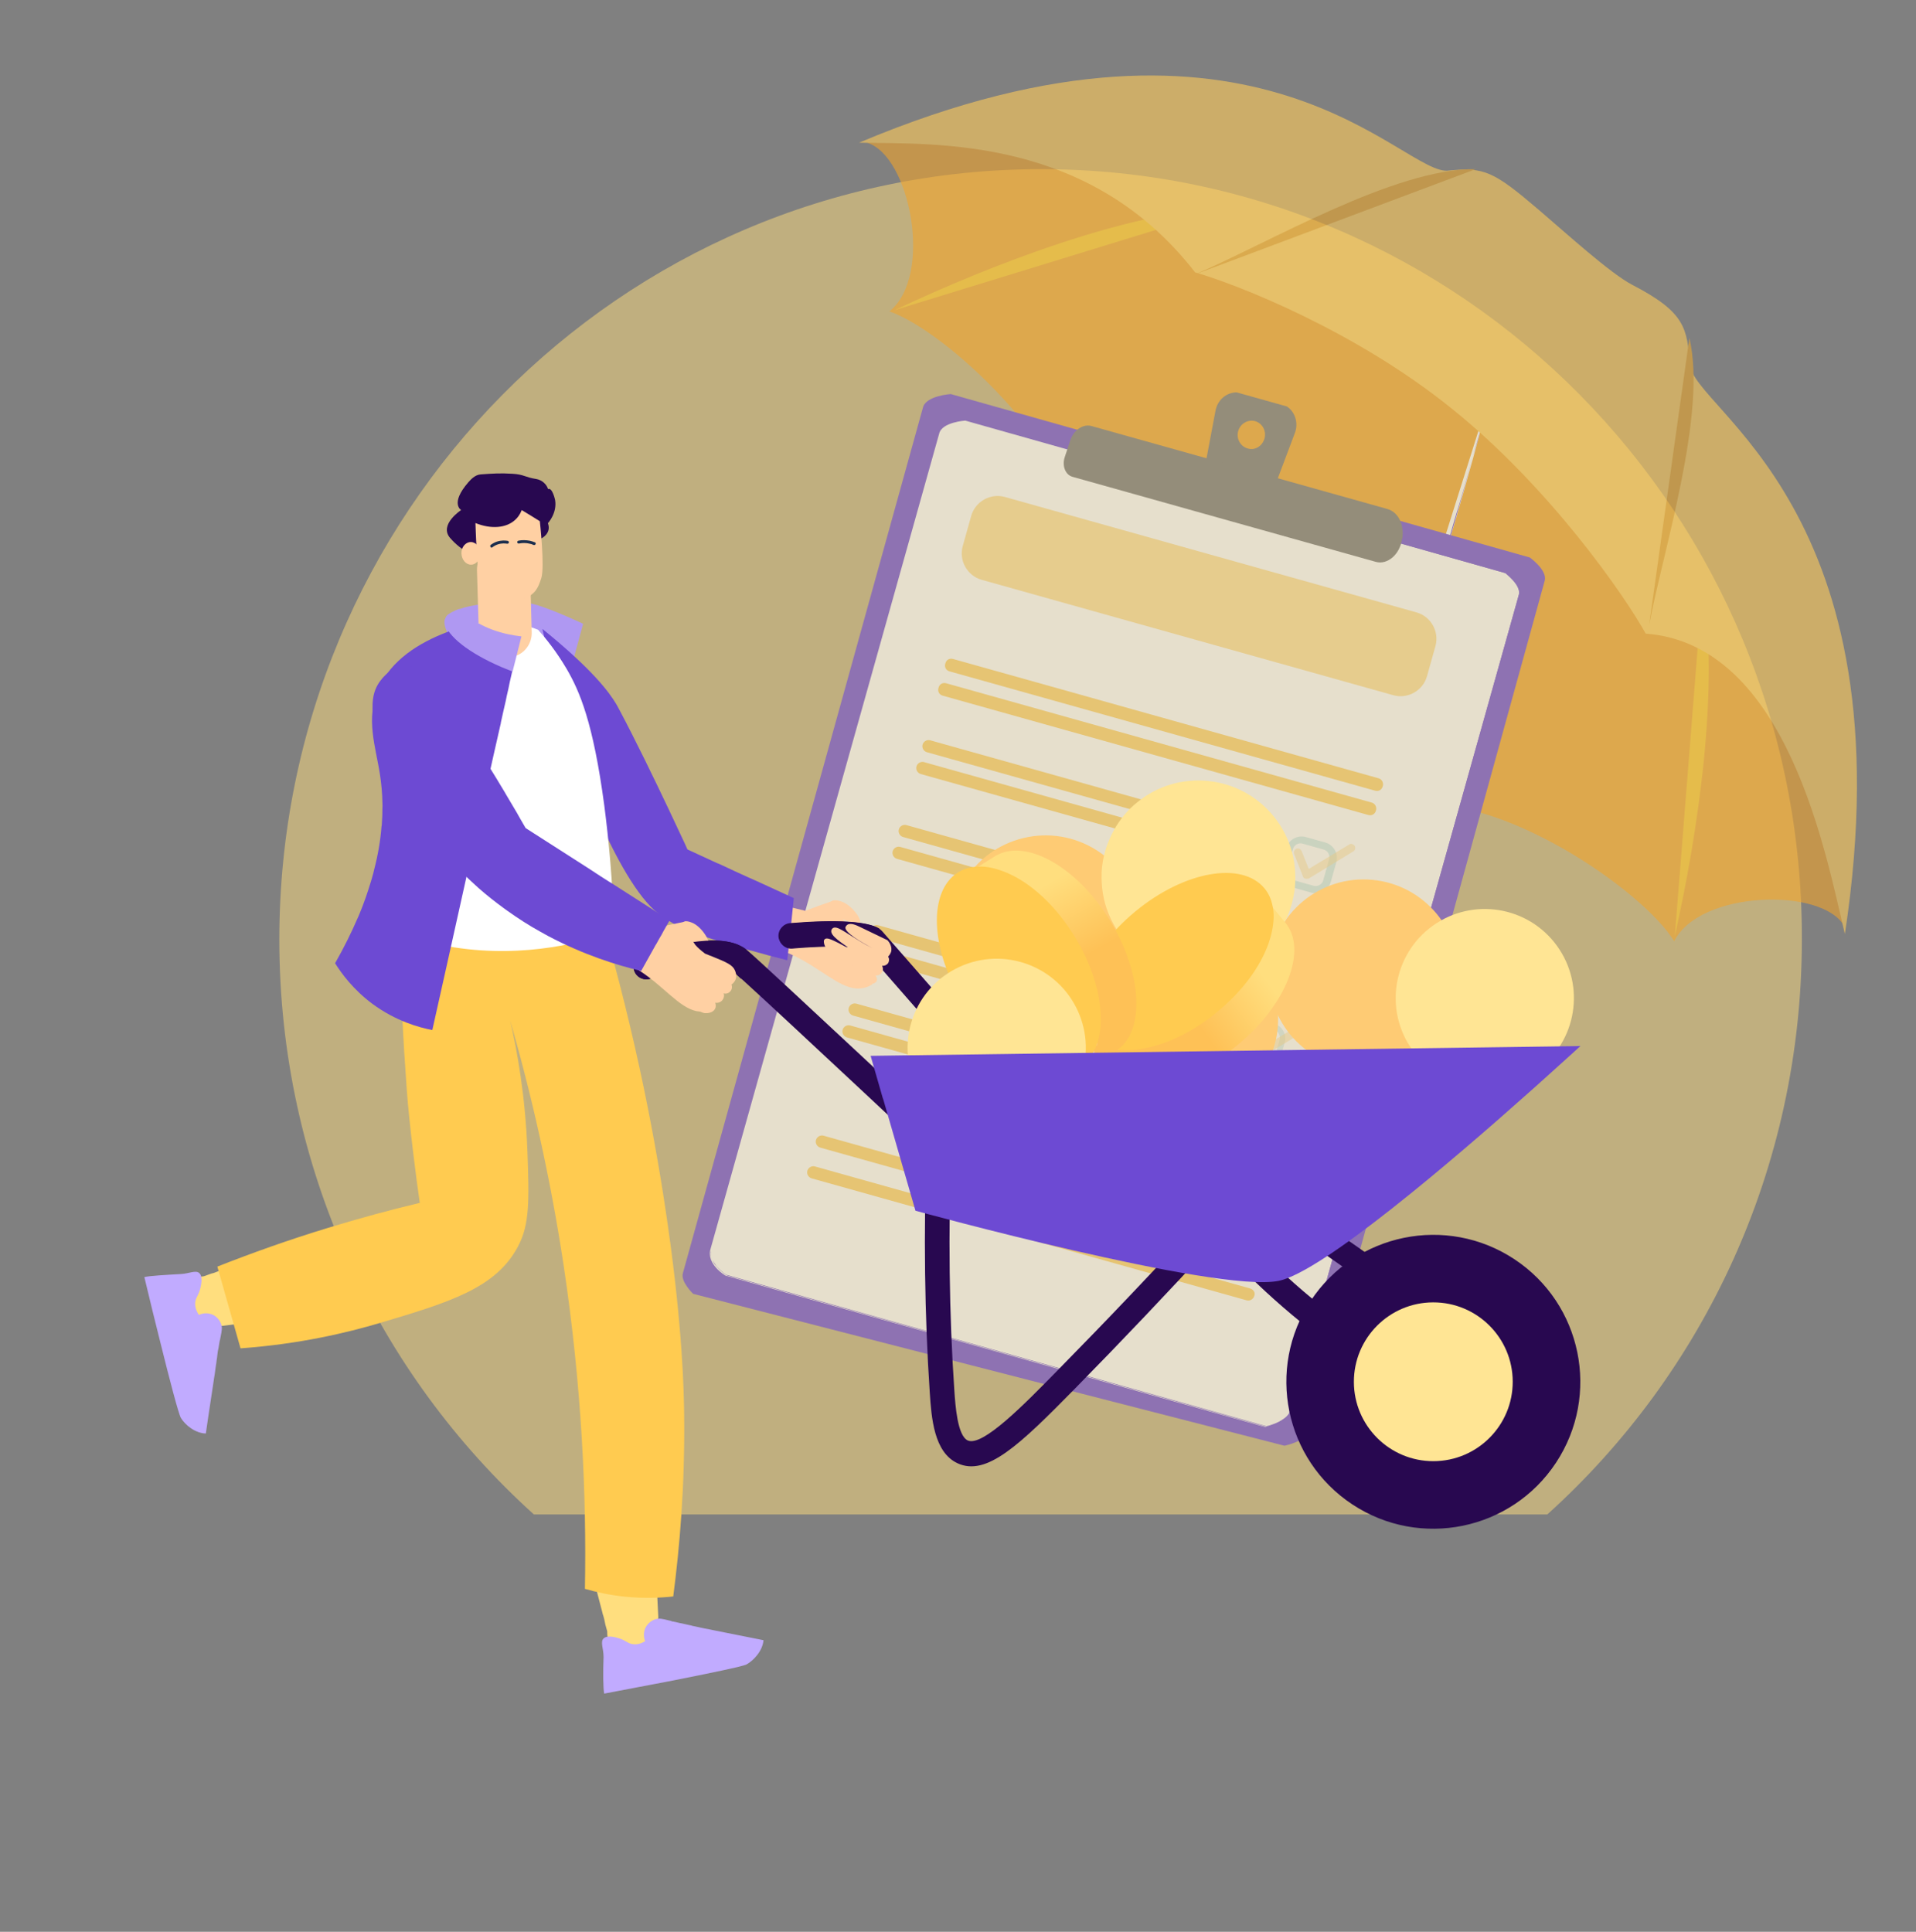 <svg width="482" height="486" viewBox="0 0 482 486" fill="none" xmlns="http://www.w3.org/2000/svg">
<rect x="0" y="0" width="482" height="486" fill="#808080" stroke="none"/>
<g clip-path="url(#clip0)">
<path d="M261.929 42.556C156.055 42.556 70.268 129.305 70.268 236.367C70.268 293.793 95.038 345.568 134.306 381.001H389.25C428.519 345.568 453.288 293.946 453.288 236.367C453.59 129.305 367.804 42.556 261.929 42.556Z" fill="#FFDE7E" fill-opacity="0.5"/>
<g opacity="0.6">
<path d="M383.045 82.008C323.954 28.411 258.205 33.238 218.09 35.901C228.909 39.064 234.902 69.358 223.749 78.347C237.565 83.007 270.689 113.135 271.854 137.105C279.345 133.609 301.15 143.929 321.124 159.243C340.267 175.555 355.247 194.531 353.416 202.687C377.053 198.692 413.673 224.326 421.163 236.81C427.488 223.993 458.448 223.161 463.941 232.982C457.783 193.366 448.128 128.116 383.045 82.008Z" fill="#F0A32C"/>
<path d="M309.641 52.046C283.674 53.212 249.052 66.694 225.082 78.013L309.641 52.046Z" fill="#FDC528"/>
<path d="M271.523 136.772L267.861 140.268C268.028 140.268 269.859 138.603 271.523 136.772Z" fill="white"/>
<path d="M270.358 137.77C270.191 137.937 270.191 137.937 270.025 138.103C269.858 138.27 269.858 138.27 269.692 138.436C269.526 138.603 269.526 138.603 269.359 138.769C269.193 138.936 269.193 138.936 269.026 139.102C268.86 139.268 268.693 139.435 268.527 139.601C268.194 139.934 268.027 140.267 268.027 140.267C268.027 140.267 268.36 140.101 268.693 139.768C268.86 139.768 268.86 139.601 269.026 139.601C269.193 139.435 269.193 139.435 269.359 139.268C269.526 139.102 269.526 139.102 269.692 138.936C269.858 138.769 269.858 138.769 270.025 138.603C270.191 138.436 270.191 138.436 270.358 138.27C270.524 138.103 270.524 138.103 270.691 137.937C270.857 137.77 271.024 137.604 271.19 137.271C271.523 136.938 271.689 136.605 271.689 136.605C271.689 136.605 271.357 136.772 271.024 137.105C270.691 137.437 270.524 137.604 270.358 137.77Z" fill="#6D4AD3"/>
<path d="M421.329 235.478C427.155 209.511 432.648 172.892 428.32 147.258L421.329 235.478Z" fill="#FDC528"/>
<path d="M353.916 202.854C352.584 205.018 351.419 207.181 351.419 207.181L353.916 202.854Z" fill="white"/>
<path d="M352.917 204.018C352.917 204.185 352.751 204.185 352.751 204.351C352.751 204.518 352.584 204.684 352.584 204.684C352.584 204.85 352.418 205.017 352.418 205.017C352.418 205.183 352.251 205.35 352.251 205.35C352.251 205.516 352.085 205.683 352.085 205.683C352.085 205.849 351.919 205.849 351.919 206.016C351.752 206.515 351.586 206.681 351.586 206.681C351.586 206.681 351.752 206.515 352.085 206.016C352.252 205.849 352.418 205.516 352.584 205.35C352.584 205.183 352.751 205.183 352.751 205.017C352.751 204.85 352.917 204.684 352.917 204.684C352.917 204.518 353.084 204.351 353.084 204.351C353.084 204.185 353.25 204.018 353.25 204.018C353.417 203.685 353.583 203.519 353.583 203.352C353.75 202.853 353.916 202.687 353.916 202.687C353.916 202.687 353.75 202.853 353.417 203.352C353.25 203.519 353.084 203.852 352.917 204.018Z" fill="#6D4AD3"/>
<path d="M374.891 98.988L343.597 198.194C349.257 190.205 369.731 120.128 374.891 98.988Z" fill="white"/>
<path d="M373.725 103.316C373.393 104.648 372.893 106.312 372.394 108.31C371.894 110.141 371.229 112.305 370.563 114.801C369.231 119.462 367.733 124.955 365.902 130.781C364.238 136.607 362.407 142.932 360.409 149.091C358.578 155.249 356.581 161.575 354.75 167.401C353.751 170.23 352.919 173.06 352.087 175.723C351.254 178.386 350.422 180.883 349.59 183.214C348.757 185.544 348.092 187.541 347.259 189.539C346.594 191.37 345.928 193.034 345.428 194.366C344.929 195.698 344.43 196.696 343.93 197.362C343.764 197.695 343.597 198.028 343.431 198.028C343.265 198.194 343.264 198.194 343.264 198.194C343.264 198.194 343.265 198.028 343.431 198.028C343.597 197.862 343.764 197.695 343.93 197.362C344.263 196.696 344.763 195.698 345.428 194.366C346.594 191.703 348.092 188.041 349.756 183.38C351.421 178.719 353.252 173.393 355.083 167.567C356.914 161.741 358.911 155.582 360.742 149.257C362.573 143.098 364.404 136.773 366.069 130.947C367.733 125.121 369.231 119.628 370.563 114.801C372.061 109.974 373.06 105.979 373.725 103.316C374.058 101.984 374.391 100.819 374.558 100.153C374.724 99.488 374.891 98.988 374.891 98.988C374.891 98.988 374.724 99.321 374.558 100.153C374.391 100.819 374.058 101.984 373.725 103.316Z" fill="#6D4AD3"/>
<path d="M344.096 198.195C342.598 200.692 341.432 203.022 341.432 203.022L344.096 198.195Z" fill="white"/>
<path d="M343.097 199.526C343.097 199.692 342.931 199.859 342.764 200.025C342.598 200.192 342.598 200.358 342.431 200.525C342.431 200.691 342.265 200.858 342.265 201.024C342.265 201.191 342.098 201.357 342.098 201.523C342.098 201.69 341.932 201.856 341.932 202.023C341.932 202.189 341.765 202.356 341.765 202.356C341.599 202.855 341.432 203.188 341.432 203.188C341.432 203.188 341.599 202.855 341.932 202.522C342.098 202.356 342.265 202.023 342.431 201.69C342.431 201.523 342.598 201.357 342.764 201.191C342.931 201.024 342.931 200.858 343.097 200.691C343.097 200.525 343.263 200.358 343.263 200.192C343.263 200.025 343.43 199.859 343.43 199.692C343.596 199.36 343.763 199.193 343.763 198.86C343.929 198.361 344.096 198.028 344.096 198.028C344.096 198.028 343.929 198.361 343.596 198.694C343.43 199.027 343.263 199.36 343.097 199.526Z" fill="#6D4AD3"/>
<path d="M388.619 146.02C389.229 143.365 384.853 140.254 384.853 140.254L239.188 99.139C239.188 99.139 232.889 99.526 232.174 102.556L171.78 320.334C171.185 322.455 174.369 325.501 174.369 325.501L323.134 363.717C323.134 363.717 328.984 362.531 329.699 359.501L388.619 146.02Z" fill="#6D4AD3"/>
<path d="M378.641 144.166L242.834 105.816C242.834 105.816 236.944 106.183 236.264 109.088L178.78 314.089C177.536 318.047 182.516 320.923 182.516 320.923L318.393 359.024C318.393 359.024 323.869 357.734 324.514 354.954L382.103 149.578C382.643 147.172 378.641 144.166 378.641 144.166Z" fill="white"/>
<path d="M325.411 352.242L326.355 348.873L330.204 335.148L337.901 307.698L353.295 252.798L368.69 197.898L376.387 170.448L380.235 156.723L382.16 149.861C382.23 149.611 382.335 149.237 382.28 148.952C382.225 148.668 382.17 148.383 382.115 148.099C381.881 147.495 381.612 147.015 381.218 146.501C380.823 145.987 380.519 145.632 380.09 145.243C379.661 144.853 379.232 144.464 378.803 144.074L242.995 105.724L378.768 144.199C379.197 144.589 379.626 144.978 380.055 145.368C380.484 145.757 380.878 146.271 381.183 146.626C381.577 147.14 381.846 147.619 381.991 148.064C382.225 148.668 382.21 149.202 382.07 149.701L380.146 156.563L376.297 170.288L368.6 197.738L353.206 252.638L337.811 307.538L330.114 334.988L326.265 348.713L325.321 352.082L324.831 353.829L324.586 354.702L324.481 355.076C324.446 355.201 324.411 355.326 324.376 355.451C324.111 355.915 323.722 356.344 323.208 356.738C322.693 357.132 322.214 357.402 321.735 357.671C321.256 357.94 320.652 358.175 320.207 358.319C319.603 358.554 319.159 358.698 318.59 358.808L182.713 320.707C182.248 320.442 181.819 320.053 181.39 319.663C180.961 319.274 180.532 318.884 180.138 318.37C179.744 317.856 179.474 317.376 179.205 316.897C178.936 316.418 178.826 315.849 178.876 315.19C178.911 315.065 178.821 314.905 178.856 314.781L178.926 314.531L178.996 314.281C179.031 314.157 179.066 314.032 179.101 313.907L179.206 313.533L179.696 311.786L180.676 308.292L184.559 294.443L192.291 266.868L207.791 211.594L223.29 156.319L231.022 128.745L234.906 114.895L235.885 111.401L236.375 109.654L236.62 108.781C236.69 108.532 236.795 108.157 236.99 107.943C237.185 107.728 237.379 107.514 237.574 107.299C237.769 107.084 238.088 106.905 238.248 106.815C238.727 106.546 239.331 106.311 239.811 106.042C240.859 105.663 242.122 105.479 243.225 105.384C242.122 105.479 240.859 105.663 239.811 106.042C239.207 106.276 238.762 106.421 238.248 106.815C237.929 106.995 237.769 107.084 237.574 107.299C237.379 107.514 237.185 107.728 236.99 107.943C236.795 108.157 236.69 108.532 236.62 108.781L236.375 109.654L235.885 111.401L234.906 114.895L231.022 128.745L223.29 156.319L207.791 211.594L192.291 266.868L184.559 294.443L180.676 308.292L179.696 311.786L179.206 313.533L179.101 313.907C179.066 314.032 179.031 314.157 178.961 314.406L178.891 314.656L178.821 314.905C178.786 315.03 178.876 315.19 178.841 315.315C178.791 315.974 179.025 316.578 179.295 317.057C179.529 317.661 179.799 318.14 180.228 318.53C180.622 319.044 181.051 319.433 181.48 319.823C181.909 320.212 182.338 320.602 182.927 320.902L318.804 359.003C319.373 358.893 319.977 358.659 320.422 358.514C321.026 358.28 321.47 358.135 322.074 357.901C322.553 357.631 323.158 357.397 323.547 356.968C324.061 356.574 324.451 356.145 324.75 355.556C324.785 355.431 324.82 355.306 324.89 355.057L324.995 354.682L325.24 353.809L325.411 352.242Z" fill="#6D4AD3"/>
<path d="M182.518 320.922L182.428 320.762L182.518 320.922Z" fill="#6D4AD3"/>
<path d="M325.767 108.875L321.11 121.236L303.341 116.254L305.789 103.273C306.317 100.62 308.463 98.758 311.076 98.706L323.725 102.253C325.831 103.628 326.667 106.439 325.767 108.875ZM318.109 110.312C318.633 108.443 317.564 106.463 315.757 105.956C313.95 105.449 312.007 106.585 311.483 108.455C310.959 110.324 312.028 112.304 313.835 112.811C315.613 113.421 317.555 112.286 318.109 110.312Z" fill="#767676"/>
<path d="M352.8 135.274C353.229 131.81 351.691 128.801 348.98 128.041L274.591 107.182C272.483 106.591 270.093 108.162 269.236 110.834L267.841 115.036C267.129 117.189 268.01 119.452 269.817 119.959L346.114 141.353C349.025 142.169 352.166 139.465 352.683 135.689L352.8 135.274Z" fill="#767676"/>
<path opacity="0.7" d="M346.802 195.801L239.747 165.782C238.873 165.537 238.074 165.986 237.83 166.859L237.795 166.984C237.55 167.858 237.999 168.656 238.872 168.901L345.927 198.92C346.8 199.165 347.599 198.716 347.844 197.843L347.879 197.718C348.089 196.97 347.675 196.046 346.802 195.801Z" fill="#FFC02B"/>
<path opacity="0.7" d="M345.087 201.915L238.032 171.896C237.158 171.651 236.36 172.1 236.115 172.973L236.08 173.098C235.835 173.972 236.284 174.77 237.157 175.015L344.212 205.034C345.085 205.279 345.884 204.83 346.129 203.957L346.164 203.832C346.374 203.083 345.96 202.16 345.087 201.915Z" fill="#FFC02B"/>
<path opacity="0.7" d="M318.356 209.895L234.01 186.244C233.137 185.999 232.303 186.573 232.093 187.321C231.848 188.195 232.422 189.029 233.17 189.239L317.517 212.89C318.39 213.135 319.224 212.561 319.434 211.812C319.644 211.064 319.23 210.14 318.356 209.895Z" fill="#FFC02B"/>
<path opacity="0.7" d="M316.815 215.385L232.469 191.734C231.596 191.489 230.762 192.063 230.552 192.811C230.307 193.685 230.881 194.519 231.629 194.728L315.976 218.38C316.849 218.625 317.683 218.051 317.893 217.302C318.103 216.554 317.689 215.63 316.815 215.385Z" fill="#FFC02B"/>
<path opacity="0.7" d="M312.372 231.232L228.026 207.581C227.152 207.336 226.318 207.91 226.109 208.658C225.864 209.532 226.437 210.365 227.186 210.575L311.532 234.227C312.406 234.472 313.239 233.898 313.449 233.149C313.659 232.401 313.245 231.477 312.372 231.232Z" fill="#FFC02B"/>
<path opacity="0.7" d="M310.833 236.722L226.487 213.071C225.613 212.826 224.779 213.4 224.569 214.148C224.325 215.022 224.898 215.856 225.647 216.066L309.993 239.717C310.867 239.962 311.7 239.388 311.91 238.639C312.12 237.891 311.706 236.967 310.833 236.722Z" fill="#FFC02B"/>
<path opacity="0.7" d="M305.305 256.437L220.959 232.786C220.086 232.541 219.252 233.115 219.042 233.863C218.797 234.737 219.371 235.571 220.12 235.78L304.466 259.432C305.339 259.677 306.173 259.103 306.383 258.354C306.593 257.606 306.179 256.682 305.305 256.437Z" fill="#FFC02B"/>
<path opacity="0.7" d="M303.766 261.924L219.42 238.273C218.547 238.028 217.713 238.602 217.503 239.351C217.258 240.224 217.832 241.058 218.58 241.268L302.927 264.919C303.8 265.164 304.634 264.59 304.844 263.842C305.054 263.093 304.64 262.169 303.766 261.924Z" fill="#FFC02B"/>
<path opacity="0.7" d="M299.778 276.149L215.432 252.498C214.558 252.253 213.725 252.827 213.515 253.575C213.27 254.449 213.844 255.283 214.592 255.492L298.938 279.144C299.812 279.389 300.646 278.815 300.856 278.066C301.1 277.193 300.652 276.394 299.778 276.149Z" fill="#FFC02B"/>
<path opacity="0.7" d="M298.237 281.642L213.891 257.991C213.017 257.746 212.184 258.32 211.974 259.068C211.729 259.942 212.303 260.776 213.051 260.986L297.397 284.637C298.271 284.882 299.105 284.308 299.315 283.559C299.559 282.686 299.111 281.887 298.237 281.642Z" fill="#FFC02B"/>
<path opacity="0.7" d="M316.618 316.403L207.192 285.719C206.319 285.474 205.485 286.048 205.275 286.796C205.03 287.67 205.604 288.504 206.353 288.714L315.778 319.397C316.652 319.642 317.485 319.068 317.695 318.32C318.03 317.606 317.491 316.648 316.618 316.403Z" fill="#FFC02B"/>
<path opacity="0.7" d="M314.448 324.139L205.023 293.456C204.149 293.211 203.315 293.784 203.105 294.533C202.861 295.406 203.434 296.24 204.183 296.45L313.608 327.134C314.482 327.379 315.316 326.805 315.525 326.056C315.895 325.218 315.321 324.384 314.448 324.139Z" fill="#FFC02B"/>
<g opacity="0.7">
<g opacity="0.8">
<path opacity="0.8" d="M336.173 216.909L334.809 221.775C334.214 223.896 331.977 225.153 329.856 224.559L324.99 223.194C322.869 222.599 321.612 220.363 322.207 218.241L323.571 213.375C324.166 211.254 326.403 209.997 328.524 210.592L333.39 211.957C335.511 212.551 336.768 214.788 336.173 216.909ZM334.372 216.135C334.651 215.137 334.023 214.018 333.025 213.738L327.66 212.234C326.661 211.954 325.543 212.582 325.263 213.581L323.759 218.946C323.479 219.944 324.107 221.062 325.106 221.342L330.471 222.847C331.469 223.127 332.587 222.498 332.867 221.5L334.372 216.135Z" fill="#97D0CF"/>
</g>
<g opacity="0.8">
<path opacity="0.8" d="M330.329 237.745L328.965 242.612C328.37 244.733 326.134 245.99 324.012 245.395L319.146 244.03C317.025 243.436 315.768 241.199 316.363 239.078L317.727 234.212C318.322 232.091 320.559 230.834 322.68 231.428L327.546 232.793C329.667 233.388 330.924 235.624 330.329 237.745ZM328.528 236.971C328.808 235.973 328.179 234.855 327.181 234.575L321.816 233.07C320.818 232.79 319.699 233.419 319.419 234.417L317.915 239.782C317.635 240.78 318.264 241.899 319.262 242.179L324.627 243.683C325.625 243.963 326.744 243.334 327.023 242.336L328.528 236.971Z" fill="#97D0CF"/>
</g>
<g opacity="0.7">
<path opacity="0.7" d="M339.444 212.444L329.239 218.6L327.419 214.052C327.15 213.572 326.685 213.308 326.081 213.542C325.602 213.812 325.337 214.276 325.572 214.88L327.771 220.476C327.826 220.76 328.04 220.955 328.415 221.06C328.664 221.13 328.949 221.075 329.233 221.021L340.431 214.201C340.911 213.932 341.086 213.308 340.816 212.829C340.422 212.315 339.798 212.14 339.444 212.444Z" fill="#FFCC5A"/>
</g>
<g opacity="0.7">
<path opacity="0.7" d="M333.602 233.281L323.397 239.436L321.577 234.888C321.308 234.409 320.844 234.144 320.24 234.379C319.76 234.648 319.496 235.112 319.73 235.716L321.929 241.313C321.984 241.597 322.198 241.792 322.573 241.897C322.822 241.967 323.107 241.912 323.391 241.857L334.59 235.038C335.069 234.769 335.244 234.145 334.975 233.666C334.58 233.151 333.957 232.976 333.602 233.281Z" fill="#FFCC5A"/>
</g>
<g opacity="0.7">
<path opacity="0.7" d="M323.189 262.255L321.824 267.121C321.264 269.118 319.153 270.41 317.031 269.815L312.165 268.45C310.169 267.891 308.877 265.779 309.472 263.658L310.836 258.791C311.396 256.795 313.508 255.503 315.629 256.098L320.495 257.462C322.581 258.182 323.748 260.259 323.189 262.255ZM321.886 261.621C322.201 260.498 321.573 259.379 320.45 259.065L315.084 257.56C313.961 257.245 312.843 257.874 312.528 258.997L311.024 264.362C310.709 265.485 311.337 266.603 312.46 266.918L317.826 268.423C318.948 268.737 320.067 268.109 320.382 266.986L321.886 261.621Z" fill="#97D0CF"/>
</g>
<g opacity="0.8">
<path opacity="0.8" d="M317.595 283.163L316.231 288.029C315.636 290.151 313.399 291.408 311.278 290.813L306.412 289.448C304.291 288.853 303.034 286.617 303.629 284.496L304.993 279.63C305.588 277.508 307.824 276.251 309.946 276.846L314.812 278.211C316.933 278.806 318.19 281.042 317.595 283.163ZM315.793 282.389C316.073 281.391 315.445 280.272 314.447 279.993L309.081 278.488C308.083 278.208 306.965 278.837 306.685 279.835L305.181 285.2C304.901 286.198 305.529 287.317 306.527 287.596L311.893 289.101C312.891 289.381 314.009 288.752 314.289 287.754L315.793 282.389Z" fill="#97D0CF"/>
</g>
<g opacity="0.7">
<path opacity="0.7" d="M326.672 257.988L316.468 264.143L314.647 259.596C314.378 259.116 313.914 258.852 313.31 259.086C312.831 259.355 312.566 259.819 312.8 260.423L314.999 266.02C315.054 266.304 315.269 266.499 315.643 266.604C315.893 266.674 316.177 266.619 316.462 266.564L327.66 259.745C328.139 259.476 328.314 258.852 328.045 258.373C327.651 257.858 327.027 257.684 326.672 257.988Z" fill="#FFCC5A"/>
</g>
<g opacity="0.7">
<path opacity="0.7" d="M320.831 278.824L310.626 284.98L308.806 280.432C308.536 279.953 308.072 279.688 307.468 279.922C306.989 280.192 306.724 280.656 306.958 281.26L309.158 286.856C309.212 287.141 309.427 287.335 309.801 287.44C310.051 287.51 310.335 287.455 310.62 287.401L321.818 280.582C322.297 280.312 322.472 279.688 322.203 279.209C321.809 278.695 321.185 278.52 320.831 278.824Z" fill="#FFCC5A"/>
</g>
</g>
<g opacity="0.7">
<path opacity="0.7" d="M356.352 154.066L252.791 125.027C249.172 124.012 245.338 126.167 244.323 129.786L242.189 137.397C241.175 141.015 243.329 144.849 246.948 145.864L350.509 174.903C354.127 175.918 357.962 173.763 358.976 170.145L361.111 162.533C362.125 158.915 359.97 155.081 356.352 154.066Z" fill="#FFC02B"/>
</g>
<path d="M410.677 71.69C405.184 68.861 394.032 58.707 387.207 52.881C375.722 43.06 373.392 42.062 364.57 42.894C353.251 44.891 317.131 -6.709 216.094 35.903C235.901 36.236 274.186 34.405 300.652 68.528C311.138 71.524 340.933 83.175 365.236 102.817C389.704 122.458 408.68 149.757 414.006 159.411C449.794 162.074 459.448 215.672 464.109 234.981C480.421 127.785 425.658 102.983 425.159 91.665C424.327 82.676 424.16 78.681 410.677 71.69Z" fill="#FFCC5A"/>
<path d="M300.652 69.026L371.229 42.56C350.921 42.227 318.962 61.202 300.652 69.026Z" fill="#EBA72D"/>
<path d="M414.838 157.412C418.333 138.603 429.486 104.147 424.992 85.005L414.838 157.412Z" fill="#EBA72D"/>
</g>
</g>
<path d="M219.435 247.64C219.102 247.832 218.554 248.193 217.791 248.412C216.967 248.643 216.12 248.754 215.295 248.675C210.921 248.266 206.516 243.76 200.086 240.602C198.638 239.904 196.794 239.101 194.486 238.455C192.632 237.903 190.479 237.411 188.113 237.088C188.455 236.334 188.846 235.508 189.188 234.754C190.442 232.073 191.696 229.391 192.877 226.663L198.199 228.058L199.575 228.398L202.589 229.148C203.686 228.737 204.783 228.325 205.88 227.914C207.156 227.466 208.432 227.018 209.648 226.582C210.284 227.26 210.921 227.938 211.497 228.628C211.497 228.628 211.658 229.714 211.962 230.895C212.048 231.312 212.384 231.741 212.78 232.157C215.024 234.308 220.911 236.334 221.186 236.464C220.702 240.169 220.039 243.91 219.435 247.64Z" fill="#FFD0A3"/>
<path d="M126.119 174.885L126.098 167.803L126.081 166.812C126.081 166.812 116.576 159.87 121.071 158.141C121.417 158.008 121.775 157.934 122.264 157.896C127.852 157.248 141.433 162.235 144.387 165.422L146.688 156.931C146.688 156.931 135.949 151.859 132.687 151.719C130.429 151.622 123.344 151.334 117.939 152.566C117.103 152.737 116.34 152.956 115.589 153.234C115.064 153.404 114.611 153.621 114.158 153.838C113.491 154.224 112.884 154.597 112.42 155.065C112.063 155.449 111.851 155.927 111.841 156.489C111.592 161.948 126.119 174.885 126.119 174.885Z" fill="#AF98F2"/>
<path d="M136.445 158.221L143.09 186.699C143.09 186.699 153.792 219.194 164.709 229.079C165.009 229.328 165.308 229.578 165.608 229.827C165.608 229.827 168.294 232.012 172.053 233.666C174.244 234.647 180.274 236.768 188.91 239.163C188.91 239.163 188.91 239.163 188.97 239.15C191.745 239.949 194.771 240.759 198.048 241.579C198.104 240.946 198.209 240.241 198.265 239.608C198.276 239.357 198.347 239.094 198.357 238.843C198.414 238.209 198.459 237.516 198.575 236.871C198.621 236.489 198.655 236.046 198.701 235.664C199.032 232.426 199.363 229.187 199.694 225.949C196.881 224.661 194.067 223.372 191.182 222.037C190.907 221.907 190.703 221.824 190.428 221.694C190.021 221.529 189.602 221.304 189.195 221.138C188.788 220.973 188.441 220.796 188.034 220.63C185.771 219.602 183.509 218.574 181.234 217.486C180.959 217.356 180.683 217.226 180.42 217.155C178.014 216.032 175.548 214.921 173.142 213.798C173.07 213.751 172.998 213.703 172.938 213.716C172.938 213.716 172.721 213.263 172.359 212.405C170.802 209.056 166.482 199.808 162.115 190.943C159.993 186.654 157.895 182.484 156.075 179.064C155.556 178.052 155.074 177.218 154.978 177.051C153.28 174.229 149.192 168.539 136.445 158.221Z" fill="#6D4AD3"/>
<path d="M211.285 226.681C214.108 227.408 216.814 231.205 216.316 232.115C216.091 232.534 215.302 232.323 214.249 232.041C211.953 231.455 210.215 230.257 209.172 229.414C209.088 229.307 208.365 227.901 208.874 227.05C209.384 226.2 210.819 226.528 211.285 226.681Z" fill="#FFD0A3"/>
<path d="M152.29 408.729C152.459 409.254 152.582 409.85 152.751 410.375C152.657 415.678 156.711 419.075 159.552 418.679C161.963 418.309 164.421 415.132 164.33 411.048C164.742 409.72 165.213 408.38 165.613 406.993C165.623 406.742 165.562 406.444 165.573 406.193C165.584 405.942 165.523 405.644 165.533 405.393C165.483 404.844 165.504 404.342 165.454 403.793C165.465 403.542 165.404 403.244 165.414 402.993C165.256 399.793 165.097 396.593 164.999 393.38C159.846 394.934 154.693 396.487 149.54 398.041C150.185 400.582 150.902 403.17 151.547 405.711C151.596 405.949 151.657 406.248 151.765 406.474C151.935 406.999 152.033 407.476 152.143 408.013C152.18 408.192 152.241 408.49 152.29 408.729Z" fill="#FFDE7E"/>
<path d="M151.989 426.077C151.989 426.077 155.641 425.39 160.606 424.435C163.243 423.956 166.227 423.345 169.282 422.781C178.006 421.055 186.897 419.233 187.79 418.739C189.577 417.751 191.824 415.363 192.074 412.639C192.074 412.639 186.048 411.45 180.081 410.248C179.101 410.014 178.072 409.852 177.164 409.665C176.578 409.536 176.064 409.455 175.537 409.314C175.215 409.256 174.82 409.151 174.497 409.092C174.306 409.069 174.115 409.047 173.971 408.952C173.385 408.823 172.871 408.742 172.345 408.601C171.818 408.46 171.304 408.379 170.85 408.286C170.324 408.145 169.869 408.052 169.547 407.993C169.415 407.958 169.343 407.911 169.224 407.935C169.033 407.912 168.901 407.877 168.889 407.817C167.645 407.513 166.521 407.184 165.72 407.224C164.418 407.242 162.942 408.228 162.304 409.664C161.678 411.16 162.15 412.556 162.283 412.901C161.616 413.287 160.543 413.817 159.265 413.644C157.866 413.496 157.516 412.697 155.662 412.145C154.932 411.921 152.815 411.298 151.875 412.175C150.924 412.992 151.852 414.791 151.838 416.845C151.689 420.668 151.732 424.824 151.989 426.077Z" fill="#C1ABFF"/>
<path d="M52.878 320.508C52.353 320.678 51.841 320.907 51.256 321.089C45.931 321.497 42.965 325.835 43.671 328.674C44.22 331.048 47.634 333.146 51.705 332.684C53.068 332.964 54.444 333.304 55.867 333.572C56.105 333.523 56.416 333.522 56.654 333.473C56.893 333.424 57.204 333.422 57.442 333.373C57.992 333.323 58.529 333.213 59.018 333.175C59.257 333.126 59.555 333.065 59.806 333.075C63.005 332.606 66.145 332.149 69.356 331.74C67.338 326.745 65.319 321.75 63.3 316.756C60.808 317.639 58.328 318.583 55.836 319.467C55.609 319.575 55.37 319.624 55.084 319.745C54.619 319.902 54.107 320.132 53.642 320.289C53.343 320.351 53.105 320.399 52.878 320.508Z" fill="#FFDE7E"/>
<path d="M36.315 321.289C36.315 321.289 37.181 324.904 38.374 329.819C39.032 332.42 39.763 335.378 40.505 338.396C42.649 347.033 44.948 355.825 45.502 356.706C46.549 358.48 49.092 360.57 51.78 360.641C51.78 360.641 52.647 354.558 53.586 348.522C53.748 347.494 53.863 346.538 54.038 345.569C54.107 344.996 54.188 344.482 54.257 343.908C54.303 343.526 54.361 343.203 54.419 342.88C54.442 342.689 54.465 342.498 54.488 342.307C54.557 341.733 54.686 341.147 54.707 340.645C54.776 340.072 54.857 339.558 54.963 339.163C55.044 338.649 55.138 338.195 55.184 337.812C55.219 337.681 55.206 337.621 55.242 337.49C55.265 337.298 55.3 337.167 55.347 337.095C55.592 335.864 55.85 334.692 55.81 333.892C55.673 332.615 54.686 331.138 53.214 330.632C51.671 330.078 50.36 330.657 50.014 330.79C49.569 330.136 49.038 329.063 49.092 327.809C49.181 326.423 49.955 325.954 50.388 324.124C50.552 323.407 51.103 321.242 50.167 320.315C49.303 319.435 47.516 320.423 45.545 320.516C41.736 320.738 37.616 320.961 36.315 321.289Z" fill="#C1ABFF"/>
<path d="M168.012 308.289C171.719 334.26 172.045 350.108 172.108 355.876C172.324 373.922 170.964 389.431 169.362 401.633C166.078 401.996 161.946 402.159 157.249 401.691C153.377 401.304 149.921 400.52 147.146 399.721C147.573 376.322 146.368 348.905 141.817 318.506C138.351 295.532 133.547 274.82 128.349 256.739C130.093 264.339 132.177 275.723 132.686 289.73C133.125 301.887 133.274 308.073 130.302 313.593C124.749 324.118 112.916 327.662 95.513 332.846C87.365 335.262 75.457 338.137 60.507 339.212C58.539 332.342 56.631 325.46 54.676 318.649C63.249 315.276 72.514 311.947 82.522 308.901C90.538 306.45 98.257 304.371 105.607 302.616C104.843 297.675 102.932 282.587 102.331 274.194C100.384 246.494 99.721 232.642 108.071 225.15C119.668 214.691 142.378 222.656 147.56 224.578C148.764 226.507 149.955 228.377 151.159 230.306C160.254 261.638 165.158 288.297 168.012 308.289Z" fill="#FFCB50"/>
<path d="M258.705 276.333L221.918 234.264L221.605 233.955C221.462 233.86 221.306 233.706 221.162 233.611C218.298 231.773 210.424 231.274 198.746 232.237C197.038 232.401 195.732 233.912 195.835 235.631C195.999 237.339 197.51 238.645 199.23 238.541C212.125 237.452 216.502 238.482 217.507 238.836L218.733 240.263L253.827 280.441C254.404 281.131 255.218 281.461 256.03 281.481C256.842 281.501 257.665 281.27 258.296 280.706C259.76 279.66 259.846 277.653 258.705 276.333Z" fill="#280850"/>
<path d="M221.232 233.657C220.49 235.798 219.665 238.143 218.875 240.357L217.65 238.929C216.585 238.588 212.268 237.546 199.372 238.635C197.605 238.81 196.093 237.504 195.977 235.725C195.802 233.958 197.109 232.447 198.888 232.331C210.434 231.332 218.368 231.819 221.232 233.657Z" fill="#280850"/>
<path d="M243.826 295.355C243.267 295.967 242.528 296.305 241.788 296.333C240.928 296.385 240.067 296.126 239.371 295.46C238.915 295.057 198.419 257.043 186.578 246.291C185.283 245.126 184.359 244.259 183.831 243.808C181.42 241.753 171.43 243.365 163.679 246.197C162.057 246.778 160.201 245.915 159.62 244.294C159.039 242.672 159.902 240.817 161.524 240.236C164.469 239.135 178.555 234.445 185.953 237.778C186.707 238.121 187.414 238.535 187.954 239.046C193.387 243.714 241.645 288.964 243.721 290.901C244.957 292.077 245.05 294.048 243.826 295.355Z" fill="#280850"/>
<path d="M366.803 247.329C368.025 234.202 358.372 222.569 345.243 221.348C332.113 220.127 320.479 229.779 319.256 242.906C318.034 256.034 327.687 267.666 340.816 268.888C353.946 270.109 365.58 260.457 366.803 247.329Z" fill="#FECB74"/>
<path d="M386.63 269.276C396.672 262.037 398.945 248.03 391.706 237.99C384.467 227.949 370.458 225.678 360.416 232.916C350.373 240.155 348.101 254.162 355.34 264.202C362.578 274.243 376.587 276.514 386.63 269.276Z" fill="#FFE594"/>
<path d="M268.656 257.37C281.508 254.271 289.414 241.342 286.315 228.492C283.216 215.642 270.286 207.738 257.434 210.837C244.582 213.936 236.676 226.865 239.775 239.715C242.874 252.565 255.804 260.469 268.656 257.37Z" fill="#FECB74"/>
<path d="M320.377 205.323C322.624 208.096 324.191 211.193 325.055 214.498C325.505 216.084 325.728 217.779 325.819 219.439C325.898 221.039 325.858 222.663 325.627 224.265C325.302 226.321 324.786 228.354 323.947 230.328C322.648 233.392 320.678 236.22 318.121 238.609C317.705 239.005 317.336 239.33 316.908 239.666C314.29 241.757 311.43 243.275 308.436 244.138C306.73 244.612 305 244.966 303.22 245.082C295.554 245.597 287.787 242.588 282.62 236.188C280.962 234.165 279.71 231.997 278.803 229.697C277.522 226.478 277.016 223.1 277.131 219.72C277.131 219.72 277.131 219.72 277.119 219.66C277.193 217.593 277.577 215.525 278.213 213.468C279.201 210.406 280.776 207.472 282.926 204.918C283.877 203.79 284.911 202.77 286.089 201.845C296.465 193.315 311.834 194.89 320.377 205.323Z" fill="#FFE594"/>
<path d="M303.195 279.685C316.047 276.586 323.953 263.657 320.854 250.807C317.756 237.958 304.825 230.053 291.973 233.152C279.122 236.252 271.215 249.181 274.314 262.03C277.413 274.88 290.343 282.784 303.195 279.685Z" fill="#FECB74"/>
<path d="M316.258 223.524L323.371 232.154C328.982 238.96 323.651 252.745 311.417 262.829C299.183 272.913 284.507 275.62 278.896 268.814L271.783 260.184C273.085 261.764 274.697 262.681 276.791 263.404C279.113 264.144 281.972 264.237 285.241 263.788C291.323 262.858 298.132 259.694 304.504 254.442C310.876 249.19 315.08 242.867 317.127 237.301C318.292 234.3 318.618 231.58 318.363 228.933C318.153 226.861 317.46 224.982 316.258 223.524Z" fill="url(#paint0_linear)"/>
<path d="M318.13 223.523C319.433 225.103 320.025 226.86 320.335 229.054C320.618 231.474 320.164 234.298 319.1 237.421C317.025 243.214 312.621 249.294 306.249 254.546C299.877 259.798 293.068 262.962 286.986 263.892C283.817 264.462 281.086 264.264 278.536 263.508C276.542 262.906 274.83 261.868 273.528 260.288C267.944 253.254 273.275 239.47 285.637 229.28C297.998 219.091 312.419 216.594 318.13 223.523Z" fill="#FFCB50"/>
<path d="M240.807 221.302L250.313 215.41C257.811 210.763 270.756 217.896 279.107 231.372C287.459 244.848 288.173 259.754 280.675 264.401L271.169 270.293C272.909 269.214 274.034 267.74 275.032 265.761C276.077 263.56 276.552 260.739 276.546 257.44C276.44 251.288 274.219 244.116 269.869 237.097C265.519 230.078 259.817 225.064 254.576 222.289C251.758 220.732 249.107 220.043 246.45 219.942C244.368 219.872 242.413 220.306 240.807 221.302Z" fill="url(#paint1_linear)"/>
<path d="M241.056 219.447C242.797 218.368 244.618 218.017 246.833 218.003C249.27 218.048 252.008 218.877 254.959 220.35C260.421 223.183 265.856 228.364 270.206 235.382C274.556 242.401 276.777 249.573 276.883 255.725C277.023 258.941 276.46 261.621 275.369 264.046C274.505 265.942 273.246 267.499 271.506 268.578C263.787 273.167 250.842 266.035 242.403 252.419C233.964 238.802 233.425 224.176 241.056 219.447Z" fill="#FFCB50"/>
<path d="M261.07 283.494C272.056 277.789 276.337 264.26 270.633 253.276C264.928 242.292 251.397 238.012 240.411 243.717C229.425 249.422 225.144 262.951 230.849 273.935C236.554 284.919 250.084 289.198 261.07 283.494Z" fill="#FFE594"/>
<path d="M377.632 356.644C379.302 356.302 380.577 355.543 381.468 354.428C384.484 350.64 381.72 344.741 379.383 340.62L379.01 340.012L319.468 298.256L315.909 303.337L374.288 344.275C376.553 348.349 376.585 350.021 376.551 350.463C373.488 351.899 357.274 345.897 344.895 337.679C331.522 328.857 319.215 317.952 308.225 305.285L305.943 302.644L303.554 305.248C291.159 318.791 278.524 332.074 265.97 344.842C257.589 353.398 247.152 364.054 243.453 362.387C240.843 361.182 240.341 353.576 240.085 349.898C238.776 330.771 238.523 310.122 239.316 288.512L233.116 288.291C232.311 310.152 232.601 330.98 233.899 350.358C234.323 356.674 234.926 365.378 240.9 368.132C248.178 371.49 256.443 363.579 270.435 349.335C282.216 337.347 294.079 324.845 305.773 312.128C316.497 324.104 328.515 334.509 341.385 342.999C347.352 346.936 355.555 351.161 362.376 353.803C369.304 356.362 374.23 357.341 377.632 356.644Z" fill="#280850"/>
<path d="M219.02 265.629L221.837 275.433L222.056 276.196L222.189 276.542L230.301 304.595C230.301 304.595 306.061 325.372 321.647 322.239C332.638 320.049 365.796 291.619 384.459 274.988C385.351 274.184 386.243 273.379 387.088 272.646C387.397 272.334 387.719 272.082 387.98 271.842C393.809 266.607 397.579 263.161 397.579 263.161L219.02 265.629Z" fill="#6D4AD3"/>
<path d="M391.437 367.986C402.683 350.945 397.983 328.016 380.941 316.773C363.898 305.53 340.965 310.23 329.72 327.271C318.474 344.312 323.173 367.241 340.216 378.484C357.259 389.727 380.191 385.027 391.437 367.986Z" fill="#280850"/>
<path d="M380.548 347.579C380.525 336.547 371.562 327.623 360.528 327.647C349.494 327.67 340.568 336.633 340.591 347.666C340.614 358.698 349.578 367.622 360.612 367.598C371.646 367.575 380.572 358.612 380.548 347.579Z" fill="#FFE594"/>
<path d="M174.101 232.129C176.818 233.251 178.964 237.349 178.382 238.152C178.145 238.511 177.343 238.24 176.326 237.827C174.16 236.966 172.552 235.492 171.616 234.565C171.592 234.446 171.035 232.944 171.689 232.188C172.33 231.373 173.635 231.976 174.101 232.129Z" fill="#FFD0A3"/>
<path d="M185.893 237.792L186.519 246.304C185.223 245.14 184.299 244.273 183.772 243.821C181.361 241.767 171.37 243.379 163.619 246.211C161.997 246.792 160.142 245.929 159.561 244.308C158.98 242.686 159.843 240.831 161.465 240.25C164.482 239.196 178.495 234.459 185.893 237.792Z" fill="#280850"/>
<path d="M142.55 168.284C145.814 173.894 149.219 181.713 152.018 202.648C153.084 210.884 154.174 221.664 154.486 234.407C145.076 237.641 129.195 241.455 110.769 237.71C105.975 236.765 101.716 235.4 97.862 233.89C99.457 224.984 100.727 213.285 99.731 199.626C98.977 189.275 97.155 180.386 95.114 173.158C99.007 167.884 103.137 164.675 105.936 162.858C109.282 160.68 116.129 156.169 125.567 156.41C129.82 156.533 133.206 157.58 135.372 158.441C137.305 160.594 139.973 163.901 142.55 168.284Z" fill="white"/>
<path d="M119.988 143.442L120.458 159.385C120.505 161.738 121.877 163.881 124.055 164.802C125.42 165.393 126.95 165.576 128.454 165.33C129.05 165.208 129.575 165.038 130.1 164.869C132.389 163.902 133.835 161.554 133.764 159.082L133.341 143.068C133.266 139.664 130.422 137.015 127.018 137.091L125.967 137.12C122.563 137.196 119.912 140.039 119.988 143.442Z" fill="#FFD0A3"/>
<path d="M137.833 131.626C138.79 134.174 136.248 135.424 136.248 135.424L119.887 140.233C119.887 140.233 116.083 138.66 113.223 135.326C110.364 131.991 116.014 128.312 116.014 128.312C116.014 128.312 113.138 126.717 117.816 121.333C118.325 120.781 119.417 119.437 120.953 119.346C123.835 119.147 125.844 118.983 128.933 119.19C131.892 119.368 131.979 120.055 134.933 120.514C136.286 120.741 137.494 121.781 137.877 123.047C138.956 122.546 139.646 125.801 139.646 125.801C140.198 129.094 137.833 131.626 137.833 131.626Z" fill="#280850"/>
<path d="M116.083 139.267C116.15 140.807 117.22 142.08 118.522 142.062C119.823 142.044 120.856 140.713 120.849 139.16C120.782 137.62 119.713 136.347 118.411 136.365C117.049 136.396 116.016 137.726 116.083 139.267Z" fill="#FFD0A3"/>
<path d="M135.804 131.127C135.804 131.127 137.076 142.491 136.182 145.409C135.276 148.268 134.425 150.183 129.676 151.281C124.926 152.379 121.982 148.631 120.982 146.784C119.982 144.938 119.608 131.587 119.608 131.587C123.474 133.157 127.403 132.911 129.686 130.702C130.209 130.222 130.803 129.479 131.251 128.33C132.809 129.254 134.306 130.19 135.804 131.127Z" fill="#FFD0A3"/>
<path d="M123.674 137.773C123.734 137.761 123.853 137.736 123.901 137.664C124.329 137.328 124.782 137.111 125.247 136.953C126.177 136.638 127.062 136.706 127.576 136.787C127.767 136.81 127.993 136.701 128.016 136.51C128.039 136.319 127.931 136.092 127.74 136.069C127.094 135.953 126.09 135.91 125.041 136.25C124.456 136.432 123.956 136.721 123.468 137.069C123.301 137.166 123.29 137.416 123.387 137.583C123.483 137.75 123.615 137.785 123.674 137.773Z" fill="#1B2E4E"/>
<path d="M134.422 137.131C134.541 137.106 134.708 137.01 134.743 136.878C134.826 136.675 134.717 136.449 134.526 136.426C134.119 136.26 133.724 136.155 133.33 136.049C132.361 135.875 131.417 135.819 130.403 136.027C130.224 136.064 130.082 136.28 130.118 136.459C130.155 136.638 130.371 136.78 130.55 136.743C131.445 136.56 132.317 136.568 133.166 136.767C133.548 136.812 133.883 136.93 134.231 137.108C134.35 137.083 134.362 137.143 134.422 137.131Z" fill="#1B2E4E"/>
<path d="M84.296 242.33C85.957 244.973 88.891 248.972 93.662 252.532C99.595 256.911 105.456 258.507 108.756 259.136C111.166 248.447 113.517 237.77 115.915 227.022C118.675 214.706 121.377 202.403 124.137 190.088C124.735 187.541 125.272 185.007 125.869 182.46C125.94 182.197 126.01 181.934 126.021 181.683C126.394 179.866 126.84 178.096 127.226 176.338C127.319 175.884 127.413 175.43 127.506 174.975C127.776 173.863 128.033 172.692 128.243 171.592C128.477 170.611 128.664 169.703 128.898 168.722C128.119 168.26 127.257 167.691 126.382 167.062C125.075 166.149 123.66 165.009 122.268 163.678C119.953 161.48 118.21 159.35 116.959 157.493C115.85 157.844 114.741 158.196 113.584 158.62C113.179 158.765 112.773 158.91 112.368 159.055C105.452 161.716 98.377 166.026 95.198 173.267C91.901 180.843 94.502 187.77 95.599 194.943C95.932 197.175 96.17 199.55 96.207 202.154C96.22 202.524 96.246 202.954 96.2 203.336C96.206 204.578 96.164 205.892 96.063 207.219C96.052 207.469 96.042 207.72 95.971 207.983C95.724 211.329 95.109 214.998 94.1 218.873C94.029 219.136 93.971 219.459 93.9 219.722C93.76 220.248 93.607 220.715 93.466 221.241C93.408 221.564 93.278 221.839 93.207 222.102C92.466 224.554 91.571 227.162 90.449 229.879C90.283 230.286 90.118 230.692 89.941 231.04C88.381 234.654 86.535 238.389 84.296 242.33Z" fill="#6D4AD3"/>
<path d="M151.131 237.15C152.731 234.646 154.332 232.142 155.873 229.65L160.96 231.716L162.252 232.259L165.161 233.404C166.294 233.171 167.416 232.879 168.609 232.635C169.922 232.366 171.235 232.097 172.547 231.828C173.077 232.589 173.606 233.351 174.123 234.054C174.123 234.054 174.092 235.117 174.289 236.382C174.315 236.812 174.592 237.252 174.941 237.74C175.517 238.43 176.417 239.178 177.376 239.914C177.914 240.115 178.465 240.375 179.135 240.61C182.929 242.133 184.306 242.783 184.897 244.154C185.03 244.5 185.393 245.358 185.087 246.291C184.863 247.021 184.28 247.513 184.006 247.694C184.248 248.266 184.144 248.971 183.68 249.439C183.276 249.895 182.632 250.089 182.034 249.901C182.275 250.473 182.099 251.131 181.708 251.646C181.256 252.174 180.552 252.38 179.907 252.264C180.015 252.49 180.21 253.134 179.902 253.757C179.429 254.786 178.02 254.888 177.709 254.89C177.16 254.94 176.681 254.728 176.202 254.515C175.82 254.469 175.438 254.423 175.115 254.365C170.81 253.382 167.095 248.3 161.127 244.363C159.821 243.45 158.06 242.443 155.869 241.462C154.086 240.647 152.063 239.88 149.695 239.247C150.182 238.587 150.656 237.869 151.131 237.15Z" fill="#FFD0A3"/>
<path d="M111.795 156.558C112.576 160.066 117.911 164.256 126.099 167.8C126.985 168.178 128.002 168.591 128.947 168.957C129.71 166.003 130.413 163.062 131.175 160.108C126.526 159.569 121.06 158.078 116.514 154.099C116.202 153.79 115.83 153.493 115.518 153.184C114.886 153.438 114.254 153.692 113.694 153.993C113.027 154.378 112.634 154.583 112.289 155.027C111.969 155.59 111.841 156.175 111.795 156.558Z" fill="#AF98F2"/>
<path d="M223.252 236.534C221.384 235.612 218.978 234.489 216.284 233.176C215.386 232.738 213.878 232.053 213.081 232.713C212.866 232.882 212.784 233.085 212.689 233.229C212.337 234.544 216.709 237.067 219.427 238.499C218.601 238.109 217.343 237.435 215.918 236.546C212.444 234.46 210.489 232.809 209.513 233.507C209.239 233.687 209.121 234.022 209.133 234.082C208.841 235.385 211.429 237.093 215.815 239.986C216.03 240.128 216.246 240.27 216.39 240.365C213.251 238.398 211.095 237.285 209.79 236.682C209.108 236.387 207.995 235.807 207.471 236.287C207.102 236.612 207.309 237.315 207.346 237.494C207.796 239.391 209.986 240.062 213.509 242.386C214.659 243.144 215.546 243.833 216.121 244.212C212.204 241.783 207.628 239.177 206.88 240.076C206.773 240.161 206.75 240.352 206.811 240.65C206.984 241.796 207.909 242.974 214.926 246.571C215.417 246.843 217.488 247.849 219.35 247.529C220.245 247.346 220.423 246.999 220.518 246.855C220.825 246.232 220.308 245.53 220.284 245.411C220.917 245.467 221.537 245.154 221.869 244.651C222.201 244.147 222.186 243.467 221.897 242.966C222.471 243.035 223.043 242.794 223.387 242.35C223.719 241.847 223.764 241.154 223.415 240.666C223.617 240.438 224.081 239.97 224.232 239.193C224.428 237.723 223.336 236.641 223.252 236.534Z" fill="#FFD0A3"/>
<path d="M99.872 196.367C100.872 198.213 101.884 200.119 103.053 202.18C103.161 202.406 103.33 202.62 103.438 202.847C104.691 205.015 106.159 207.325 107.878 209.645C108.143 210.026 108.395 210.348 108.66 210.729C111.569 214.608 115.148 218.724 119.791 222.87C120.019 223.072 120.175 223.226 120.402 223.428C122.454 225.246 124.6 226.919 126.722 228.474C127.009 228.663 127.237 228.865 127.525 229.055C130.365 231.084 133.157 232.874 135.96 234.413C136.594 234.78 137.289 235.135 137.924 235.503C146.917 240.249 155.219 242.837 161.294 244.265C162.432 242.229 163.569 240.193 164.706 238.157C164.836 237.882 165.026 237.594 165.168 237.379C165.571 236.612 165.985 235.906 166.447 235.127C166.578 234.852 166.72 234.636 166.85 234.361C167.407 233.438 167.892 232.469 168.449 231.546L154.491 222.596C154.059 222.311 153.628 222.027 153.137 221.754C151.783 220.913 150.417 220.012 149.123 219.158C148.907 219.016 148.691 218.873 148.476 218.731C143.036 215.246 137.668 211.808 132.229 208.322C131.759 207.548 131.349 206.762 130.88 205.988C130.603 205.547 130.386 205.094 130.097 204.594C129.145 202.986 128.278 201.486 127.339 199.938C127.231 199.711 127.062 199.497 126.954 199.271C115.587 180.215 106.222 167.588 102.853 167.532C100.667 167.483 98.975 168.327 98.975 168.327C98.975 168.327 96.603 169.497 94.956 172.384C93.547 174.91 91.664 180.891 99.872 196.367Z" fill="#6D4AD3"/>
<defs>
<linearGradient id="paint0_linear" x1="315.326" y1="242.081" x2="295.721" y2="256.587" gradientUnits="userSpaceOnUse">
<stop stop-color="#FFDE7E"/>
<stop offset="0.844" stop-color="#FEC156"/>
</linearGradient>
<linearGradient id="paint1_linear" x1="259.071" y1="224.714" x2="270.816" y2="246.088" gradientUnits="userSpaceOnUse">
<stop stop-color="#FFDE7E"/>
<stop offset="0.844" stop-color="#FEC156"/>
</linearGradient>
<clipPath id="clip0">
<rect width="457" height="485" fill="white" transform="matrix(-1 0 0 1 481.676 0.273)"/>
</clipPath>
</defs>
</svg>

